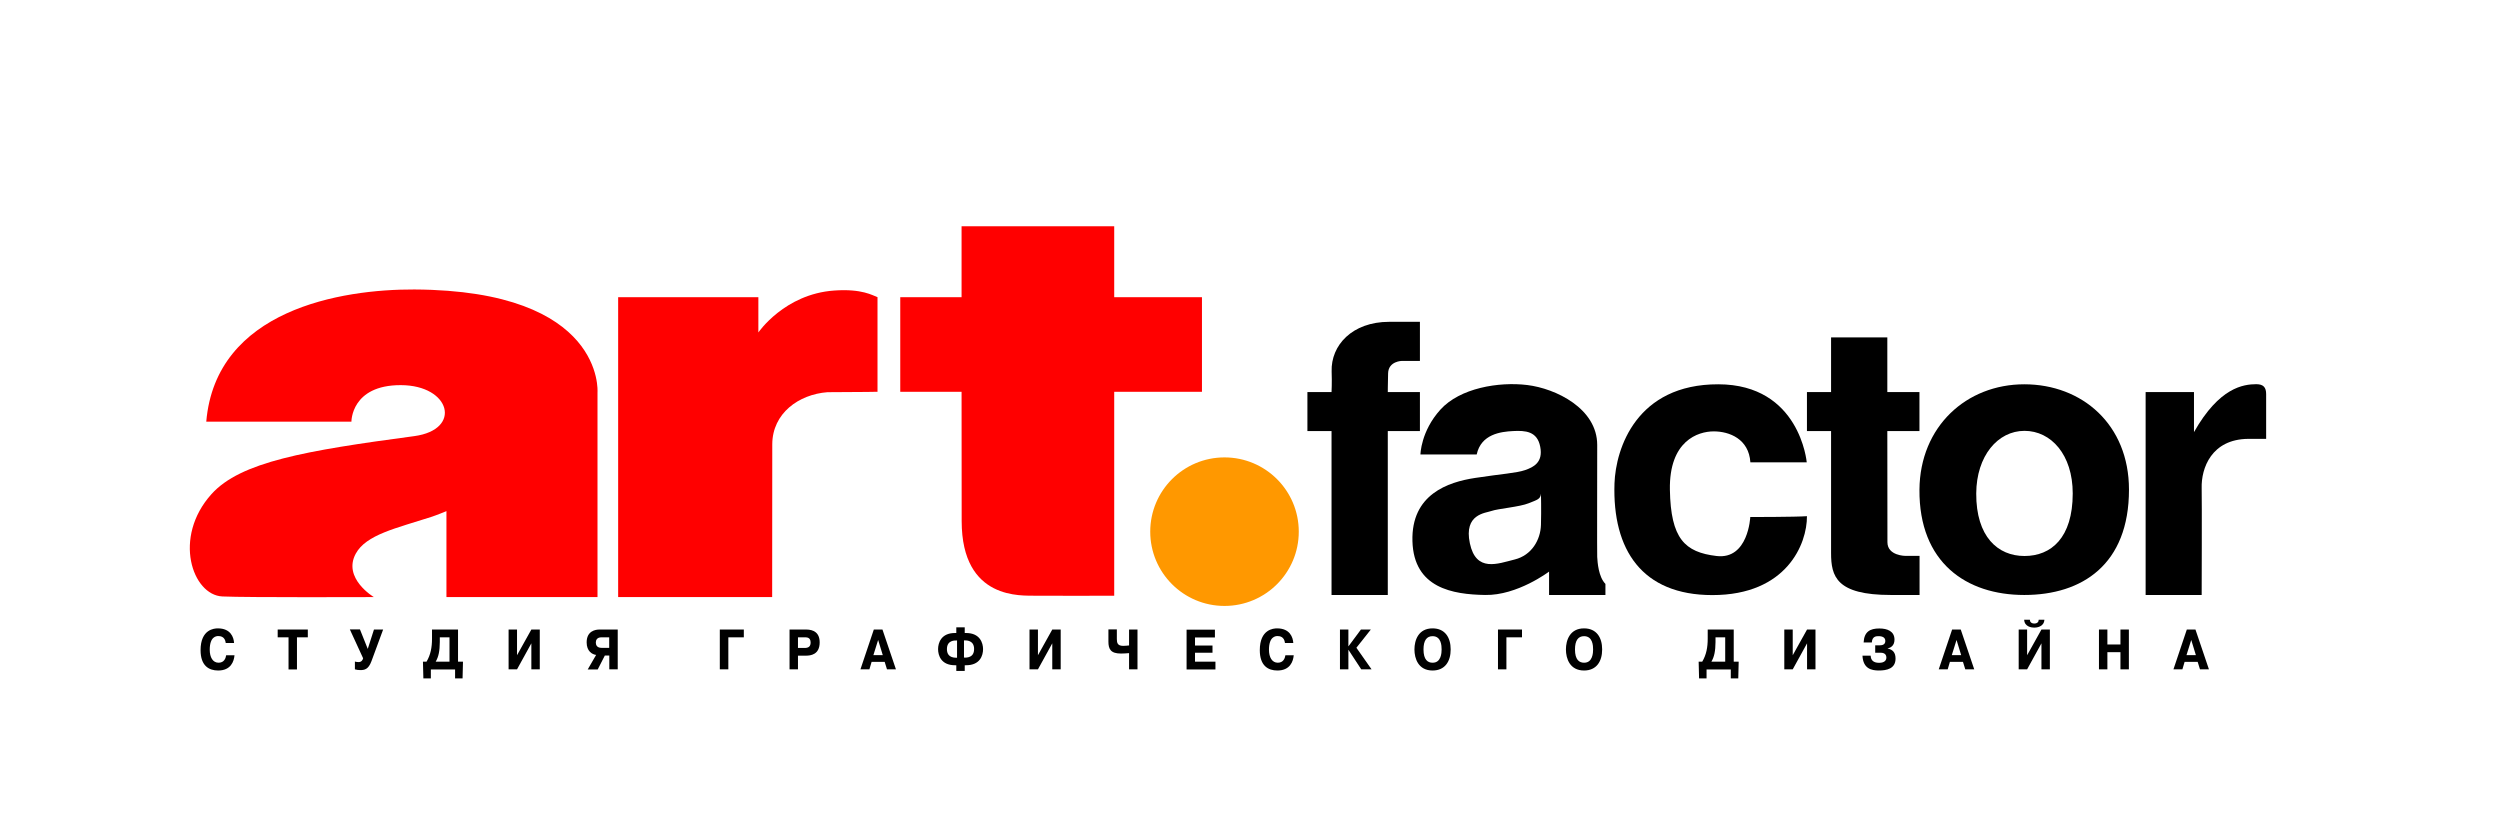 <?xml version="1.0" encoding="UTF-8"?> <!-- Generator: Adobe Illustrator 21.1.0, SVG Export Plug-In . SVG Version: 6.00 Build 0) --> <svg xmlns="http://www.w3.org/2000/svg" xmlns:xlink="http://www.w3.org/1999/xlink" id="Слой_1" x="0px" y="0px" viewBox="0 0 2373.2 792.1" style="enable-background:new 0 0 2373.2 792.1;" xml:space="preserve"> <style type="text/css"> .st0{fill:#FF0000;} .st1{fill:#FF9800;} </style> <g> <g> <g> <path class="st0" d="M195.8,400.3c16.5,0,137.8,0,137.8,0s-0.4-34.8,46.9-34.7s58.4,42.2,12.8,48.4 C290,427.8,228.4,438.4,200.8,469c-37.1,41.2-18.2,95.9,10.3,97.2c23.5,1.1,143.8,0.6,143.8,0.6S325,549,337.7,525.6 c9.8-18.1,38.6-24.2,71.4-34.8c5.6-1.8,14.7-5.6,14.7-5.6v81.6h143.4V372.3c0,0,7.2-96.6-173.9-97.5 C323.8,274.5,204.9,294,195.8,400.3z"></path> <path class="st0" d="M733,566.8H586.8V282.1h133.1v33.5c0,0,24.8-36.5,72-39.8c26.4-1.9,36.6,4.7,41.1,6.3c0,18.7,0,89.8,0,89.8 s-10.5,0.3-47.5,0.4c-27.3,2.1-52.2,20-52.4,49.3C733,450.8,733,566.8,733,566.8z"></path> <path class="st0" d="M912.8,371.9h-58.2v-89.8h58.2v-67.3h144.9v67.3h83.3v89.8h-83.3v193.6c0,0-69.2,0.2-75.1,0 c-11.7-0.4-69.7,5-69.7-70.9C912.8,413.6,912.8,371.9,912.8,371.9z"></path> </g> <path d="M1317.4,372.2h30.5v37h-30.5v155.6H1264V409.2h-22.9v-37h22.9c0,0,0.5-8.7,0.1-19.6c-0.8-24.8,19.5-47.1,54.6-47.1 c15.8,0,29.2,0,29.2,0v37.1h-17c0,0-12.9,0.1-13.2,11.8C1317.4,366.1,1317.4,372.2,1317.4,372.2z"></path> <circle class="st1" cx="1162.4" cy="504.7" r="70.5"></circle> <path d="M1516.2,528.7c-0.2-5.1,0-71.6,0-106.3c0-34.7-39.4-53.6-66.4-56.9s-63.9,2.8-82.5,23.4c-18.6,20.6-18.9,42.5-18.9,42.5 h53.4c4.2-19.3,22.8-21.6,34.5-22.2c11.7-0.6,23,0.1,25.8,14.9c2.9,14.8-6.3,19.4-14.5,22.2c-8.2,2.8-21.7,3.5-47.3,7.4 c-25.6,3.9-60.8,15.5-59.5,60.1c1.3,44.6,38.4,50.5,69,51c30.6,0.6,60.7-22.2,60.7-22.2v22.2h53.5c0,0,0-6,0-10.5 C1517.4,547.6,1516.5,533.8,1516.2,528.7z M1462.8,498.2c-0.4,14.3-8.8,28.9-24.9,32.9c-16.1,4-36.7,12.5-42.6-15.4 c-5.9-27.9,14.9-28.6,20.7-30.7c5.8-2.1,26.7-3.8,35.2-7.3c8.5-3.4,11.1-3.9,11.6-9.1C1462.8,468.5,1463.2,483.9,1462.8,498.2z"></path> <path d="M1661.6,438.9h53.5c0,0-6.4-74-84-74.1c-77.6-0.1-97.3,60.8-98.5,94.1c-2.1,63.1,26.2,106,92.9,106 c70.7,0,90-48.8,89.8-74.9c-11,0.8-53.8,0.8-53.8,0.8s-1.8,40.6-32,37c-30.2-3.6-43.5-16.4-44.3-62.9s26.7-55.4,41.6-55.4 S1660.2,416.7,1661.6,438.9z"></path> <path d="M1791.6,409.2h30.5v-37h-30.5v-51.9h-53.4v51.9h-22.9v37h22.9c0,0,0,93.7,0,115.8s4.9,39.8,56.7,39.8c9.5,0,27.3,0,27.3,0 v-37.1h-13.3c0,0-17.2,0-17.2-13C1791.6,501.7,1791.6,409.2,1791.6,409.2z"></path> <path d="M1921.6,364.8c-54.9,0-99,40-99.5,100c-0.5,69.3,44.5,100,99.5,100c54.9,0,99.4-28.9,99.4-100 C2021,403,1976.5,364.8,1921.6,364.8z M1921.8,527.8c-25.3,0-46-18.3-45.8-59.4c0.2-35.7,20.5-59.4,45.8-59.4 c25.3,0,45.8,22.7,45.8,59.4C1967.6,510.6,1947.1,527.8,1921.8,527.8z"></path> <path d="M2082.7,410.2v-38h-45.9v192.6h53.2c0,0,0.3-91.7,0-101.5c-0.5-18.7,9.2-46.4,44.2-46.7c0.8,0,17,0,17,0s0-35.2,0-42.5 c0-6.3-2.5-9.4-9.4-9.4C2129.7,364.8,2106.8,367.6,2082.7,410.2z"></path> </g> <g> <path d="M222.6,622.1c-0.5,5.7-3.4,14.4-15.5,14.4c-8.7,0-16.7-4.4-16.7-19.3c0-19.9,13.1-20.7,16.4-20.7 c12.1,0,15.1,8.4,15.4,13.9h-7.9c-0.7-6.3-5.3-6.6-7.1-6.6c-1.8,0-8.1,0.4-8.1,13c0,7.1,2.9,12.3,8.4,12.3c5.3,0,6.8-4.3,7.2-7.1 H222.6z"></path> <path d="M263.6,605v-7.4h28.6v7.4h-10.3v30.5h-8V605H263.6z"></path> <path d="M355,597.6h8.7l-11.1,30.1c-2.9,7.8-6.6,8.4-10.6,8.4c-1.8,0-3.3-0.2-5.1-0.7v-7.4c0.9,0.3,2,0.5,3.5,0.5 c2.8,0,3.9-2,4.3-3.6l-12.6-27.4h9.6l7.4,18.5L355,597.6z"></path> <path d="M439.5,628.1l-0.4,15.9H432v-8.5h-23v8.5h-7.1l-0.4-15.9h3.4c3.9-6.5,5.2-13.7,5.2-21.7v-8.8h24.7v30.5H439.5z M417.5,605 l0,4.5c-0.1,8.5-1.1,13.8-3.9,18.6h13.1V605H417.5z"></path> <path d="M504.4,597.6h8v37.8h-8v-24.7l-13.6,24.7h-8v-37.8h8V622L504.4,597.6z"></path> <path d="M574.1,622.4l-6.7,13.1h-9.5l8-13.8c-3.8-0.5-9-3.5-9-11.9c0-10.9,8.4-12.2,12.2-12.2h17.3v37.8h-8v-13.1H574.1z M570.9,605c-4.2,0-5.3,2.7-5.3,4.9c0,2.1,0.8,5.1,5.5,5.1h7.2V605H570.9z"></path> <path d="M691.3,635.4h-8v-37.8h22.8v7.4h-14.7V635.4z"></path> <path d="M765.3,597.6c6.9,0,12.8,2.9,12.8,12.2c0,11.8-8.9,12.6-13,12.6h-7.6v13h-8v-37.8H765.3z M757.5,615.1h6.3 c3.8,0,5.7-1.5,5.7-5.2c0-5.1-3.9-4.9-5.7-4.9h-6.3V615.1z"></path> <path d="M837.7,597.6l12.8,37.8H842l-2.2-7.1h-12.4l-2.1,7.1h-8.5l12.7-37.8H837.7z M838,621.9l-4.4-14.4l-4.5,14.4H838z"></path> <path d="M907.8,631.5h-1.3c-13.1,0-16-9.3-16-15.3c0-5.9,2.9-15.3,16-15.3h1.3v-5.4h8v5.4h1.3c13.2,0,16.1,9.5,16.1,15.3 c0,6.1-2.9,15.3-16.1,15.3h-1.3v5.4h-8V631.5z M908.5,608h-0.6c-1.7,0-9-0.3-9,8.2c0,3.9,1.5,8.2,9,8.2h0.6V608z M915.7,624.3 c5.6,0,9-2.3,9-8.2c0-8.4-7.4-8.2-9-8.2h-0.6v16.3H915.7z"></path> <path d="M998.9,597.6h8v37.8h-8v-24.7l-13.6,24.7h-8v-37.8h8V622L998.9,597.6z"></path> <path d="M1060.2,597.6v9.1c0,3.7,0.8,6.4,6,6.4c1.5,0,3.8-0.2,5.6-0.4v-15.1h8v37.8h-8V620c-2.2,0.2-5.4,0.4-7.7,0.4 c-9.8,0-11.9-4.3-11.9-11.3v-11.6H1060.2z"></path> <path d="M1151,612.6v7h-16.6v8.5h19.4v7.4h-27.4v-37.8h26.9v7.4h-18.9v7.7H1151z"></path> <path d="M1228.1,622.1c-0.5,5.7-3.4,14.4-15.5,14.4c-8.7,0-16.7-4.4-16.7-19.3c0-19.9,13.1-20.7,16.4-20.7 c12.1,0,15.1,8.4,15.4,13.9h-7.9c-0.7-6.3-5.3-6.6-7.1-6.6c-1.8,0-8.1,0.4-8.1,13c0,7.1,2.9,12.3,8.4,12.3c5.3,0,6.8-4.3,7.2-7.1 H1228.1z"></path> <path d="M1291.9,597.6h9.4l-13.7,17.3l14.4,20.5h-9.8l-12.1-18.5h-0.1v18.5h-8v-37.8h8v15.9h0.1L1291.9,597.6z"></path> <path d="M1342.7,616.5c0-8.8,3.8-20,17.2-20c11.7,0,17.2,8.5,17.2,20s-5.5,20-17.2,20C1346.5,636.5,1342.7,625.3,1342.7,616.5z M1368.5,616.5c0-3.4-0.3-12.6-8.6-12.6c-5.5,0-8.6,4-8.6,12.6c0,9.9,4.1,12.6,8.6,12.6C1368.1,629.2,1368.5,619.7,1368.5,616.5z"></path> <path d="M1430,635.4h-8v-37.8h22.8v7.4H1430V635.4z"></path> <path d="M1486.5,616.5c0-8.8,3.8-20,17.2-20c11.7,0,17.2,8.5,17.2,20s-5.5,20-17.2,20C1490.3,636.5,1486.5,625.3,1486.5,616.5z M1512.3,616.5c0-3.4-0.3-12.6-8.6-12.6c-5.5,0-8.6,4-8.6,12.6c0,9.9,4.1,12.6,8.6,12.6C1511.9,629.2,1512.3,619.7,1512.3,616.5z"></path> <path d="M1650.5,628.1l-0.4,15.9h-7.1v-8.5h-23v8.5h-7.1l-0.4-15.9h3.4c3.9-6.5,5.2-13.7,5.2-21.7v-8.8h24.7v30.5H1650.5z M1628.5,605l0,4.5c-0.1,8.5-1.1,13.8-3.9,18.6h13.1V605H1628.5z"></path> <path d="M1715.4,597.6h8v37.8h-8v-24.7l-13.6,24.7h-8v-37.8h8V622L1715.4,597.6z"></path> <path d="M1775.8,622.4c0.1,3.9,2.2,6.8,8,6.8c5.7,0,6.9-2.9,6.9-5c0-4.3-3.9-4.6-5.8-4.6h-4.8v-7h4c2.3,0,5.6-0.4,5.6-4.2 c0-4.6-5.5-4.5-6.6-4.5c-1.8,0-6,0.1-6.2,6h-7.8c0.5-10.3,6.2-13.3,14.9-13.3c7.6,0,14.4,2.6,14.4,10.6c0,6-4,7.8-6.5,8.3v0.1 c4.8,1.1,7.5,3.7,7.5,9.6c0,9.6-8.4,11.3-15.8,11.3c-7,0-15-1.7-15.6-14.1H1775.8z"></path> <path d="M1861.3,597.6l12.8,37.8h-8.5l-2.2-7.1h-12.4l-2.1,7.1h-8.5l12.7-37.8H1861.3z M1861.7,621.9l-4.4-14.4l-4.5,14.4H1861.7z "></path> <path d="M1937.9,597.6h8v37.8h-8v-24.7l-13.6,24.7h-8v-37.8h8V622L1937.9,597.6z M1926.9,588.3c0,1.8,1.2,3.6,4.2,3.6 s4.2-1.7,4.2-3.6h5.4c-0.4,7.1-8,7.5-9.6,7.5c-2.5,0-9.3-0.8-9.6-7.5H1926.9z"></path> <path d="M2000.5,635.4h-8v-37.8h8v14.2h12.4v-14.2h8v37.8h-8v-16.3h-12.4V635.4z"></path> <path d="M2084.1,597.6l12.8,37.8h-8.5l-2.2-7.1h-12.4l-2.1,7.1h-8.5l12.7-37.8H2084.1z M2084.5,621.9l-4.4-14.4l-4.5,14.4H2084.5z "></path> </g> </g> </svg> 